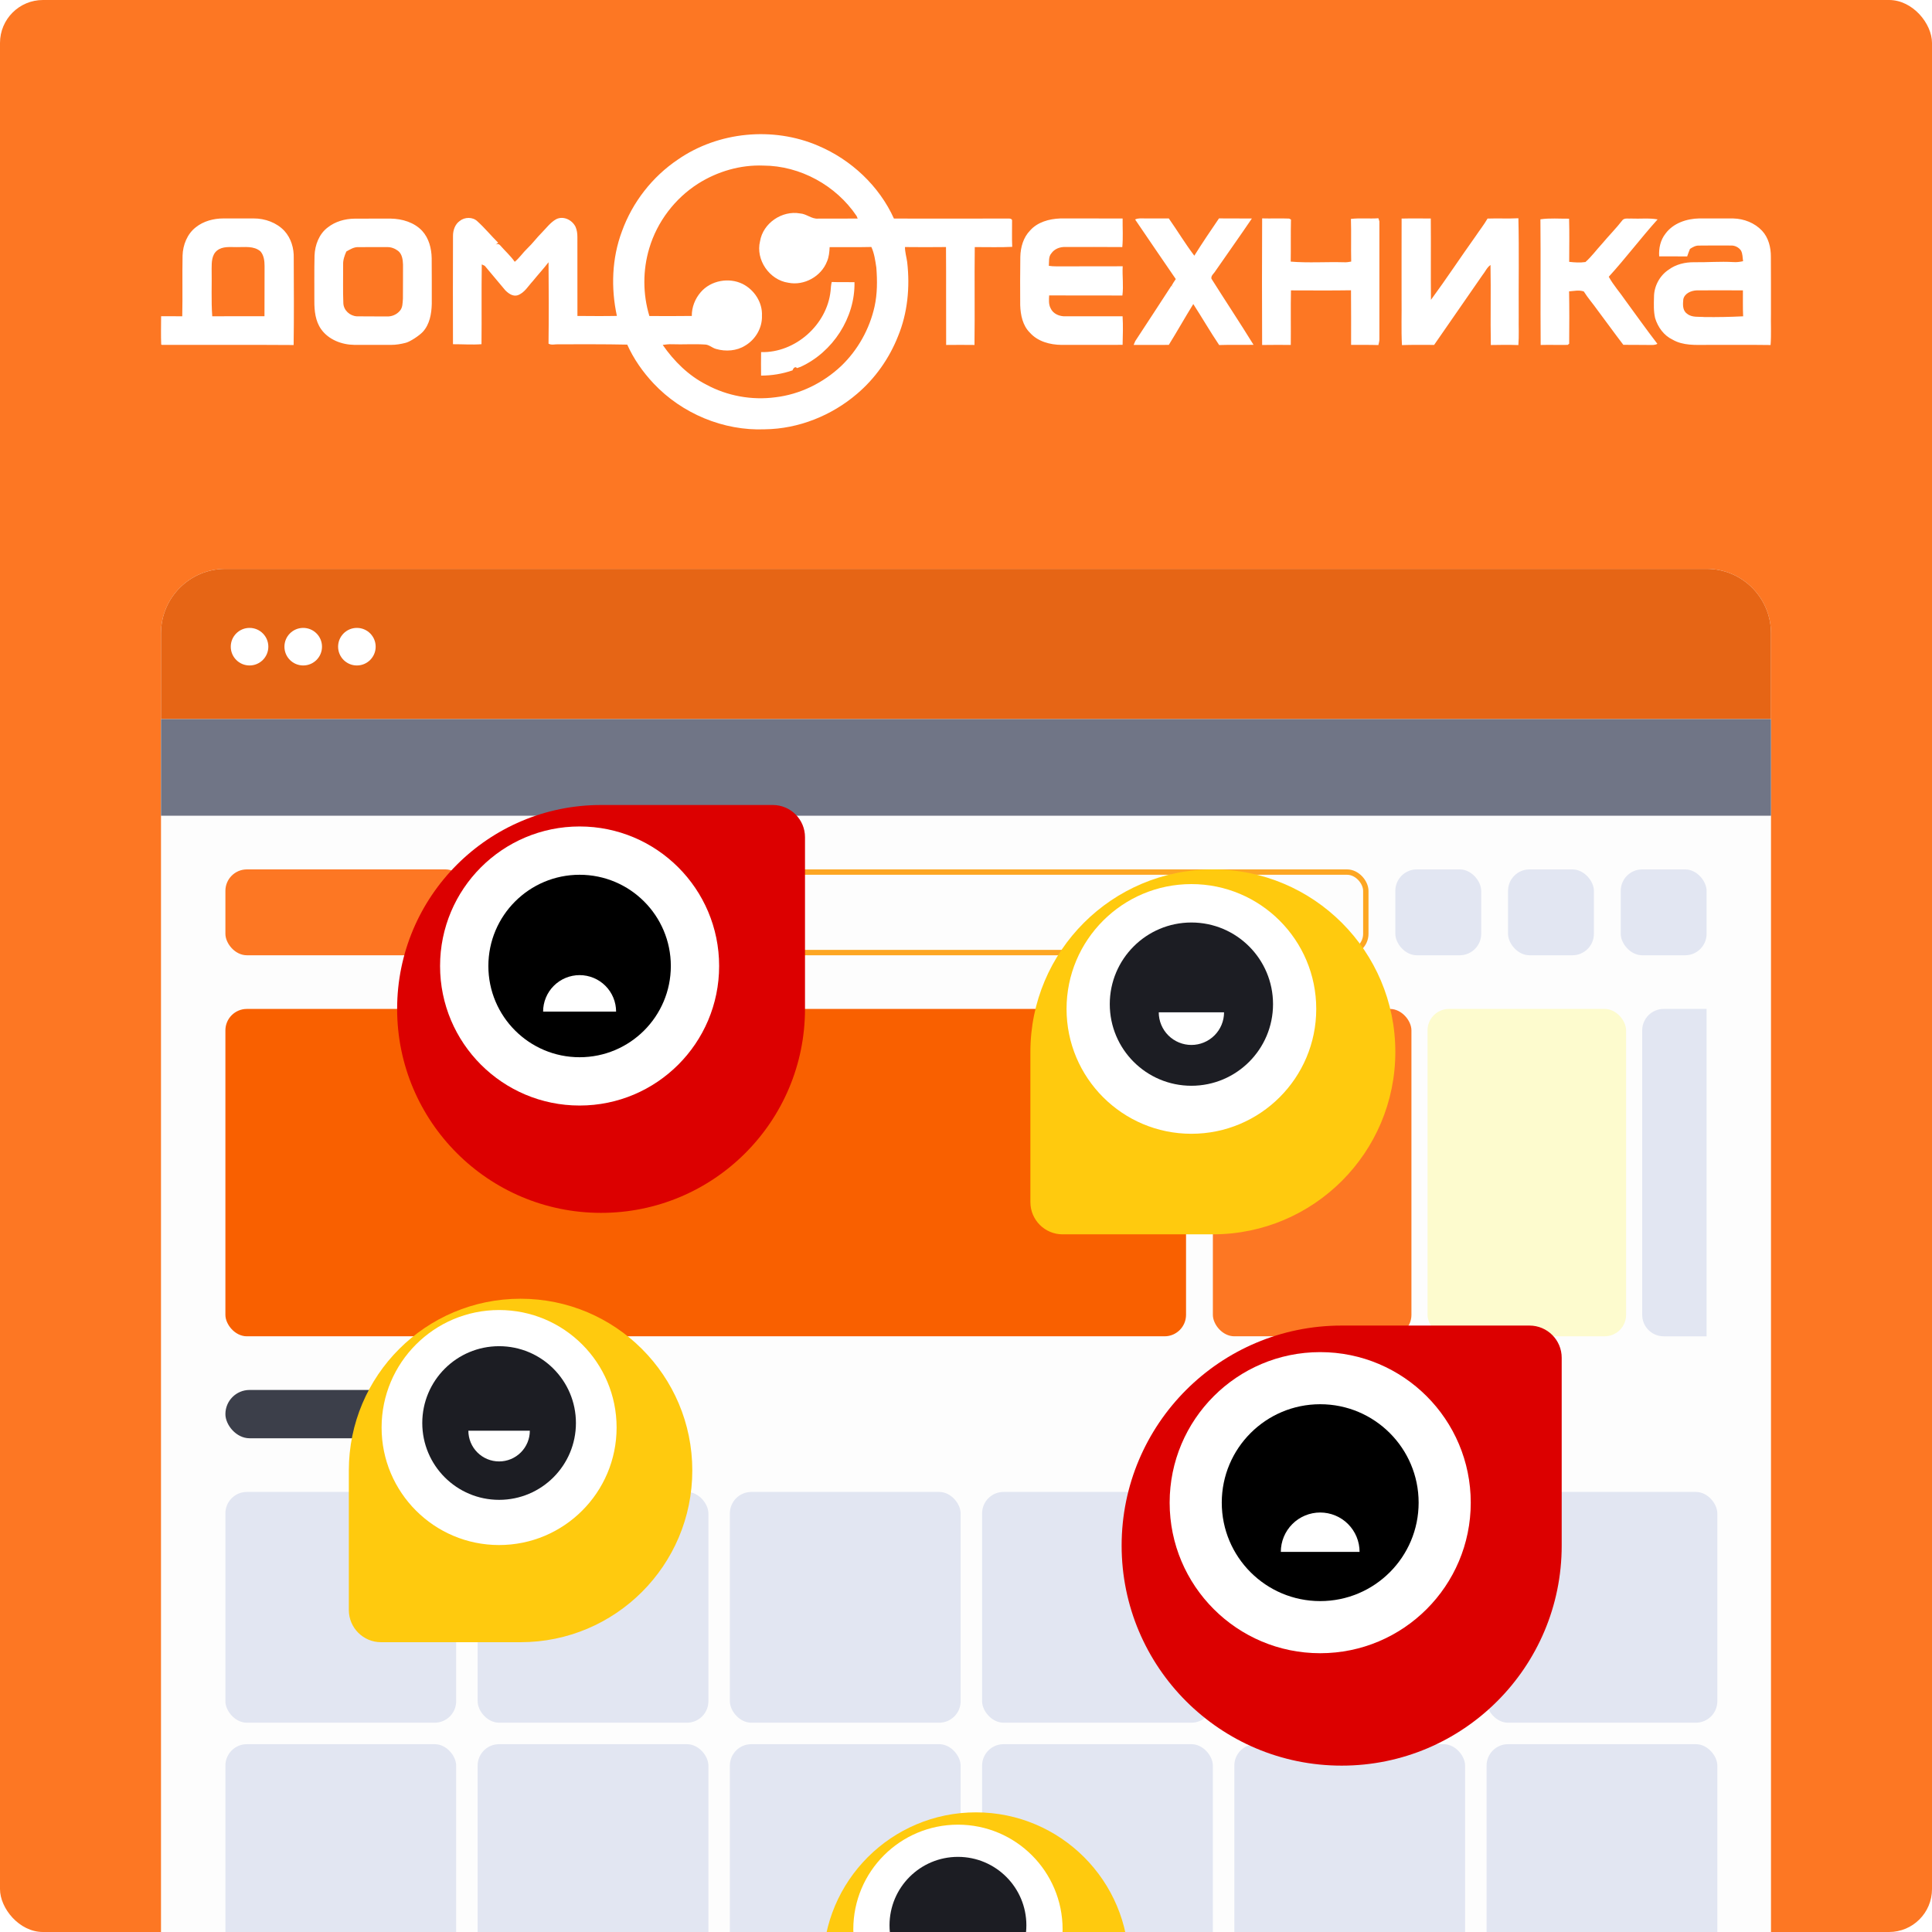<svg width="360" height="360" viewBox="0 0 360 360" fill="none" xmlns="http://www.w3.org/2000/svg">
<g clip-path="url(#clip0_3957_996)">
<rect width="360" height="360" rx="8" fill="#FD7723"/>
<path d="M126.303 29.736C133.839 24.514 144.052 23.542 152.462 27.161C158.595 29.76 163.817 34.636 166.572 40.725C173.57 40.74 180.567 40.745 187.562 40.721C187.908 40.755 188.369 40.618 188.583 40.991C188.6 42.657 188.532 44.328 188.612 45.996C186.289 46.118 183.958 46.025 181.632 46.04C181.556 52.119 181.661 58.199 181.58 64.278C179.819 64.246 178.059 64.271 176.3 64.278C176.266 58.196 176.319 52.115 176.273 46.033C173.725 46.074 171.175 46.05 168.628 46.033C168.623 46.987 168.913 47.898 169.042 48.836C169.578 53.496 169.127 58.318 167.327 62.673C165.7 66.782 163.082 70.504 159.711 73.371C154.959 77.445 148.792 79.92 142.513 79.993C134.811 80.31 127.071 77.065 121.795 71.461C119.788 69.33 118.078 66.887 116.877 64.215C112.588 64.122 108.301 64.154 104.015 64.154C103.415 64.127 102.76 64.354 102.21 64.035C102.271 58.978 102.263 53.919 102.212 48.865C101.292 50.069 100.252 51.177 99.302 52.358C98.42 53.298 97.736 54.57 96.457 55.02C95.565 55.291 94.745 54.687 94.153 54.09C92.867 52.59 91.627 51.045 90.343 49.547C90.2 49.477 89.915 49.336 89.773 49.265C89.693 54.221 89.773 59.18 89.72 64.137C87.951 64.269 86.176 64.132 84.405 64.139C84.393 57.419 84.381 50.699 84.41 43.982C84.4 42.937 84.773 41.807 85.652 41.183C86.575 40.419 88.098 40.389 88.967 41.249C90.341 42.489 91.513 43.931 92.828 45.229C92.713 45.314 92.484 45.485 92.37 45.57C92.696 45.402 92.974 45.451 93.198 45.711C94.097 46.744 95.127 47.66 95.916 48.783C96.812 48.047 97.448 47.058 98.288 46.264C99.246 45.358 100.018 44.282 100.953 43.356C101.81 42.486 102.556 41.449 103.64 40.842C104.994 40.17 106.614 40.984 107.244 42.265C107.51 42.869 107.59 43.536 107.588 44.194C107.595 49.087 107.585 53.98 107.595 58.873C110.045 58.888 112.498 58.917 114.948 58.866C113.816 53.656 114.008 48.11 115.893 43.095C117.842 37.7 121.539 32.941 126.303 29.736ZM130.105 34.205C125.758 36.967 122.453 41.317 120.984 46.252C119.754 50.349 119.761 54.794 121.003 58.886C123.636 58.893 126.272 58.915 128.907 58.873C128.89 57.249 129.511 55.661 130.573 54.441C132.453 52.253 135.832 51.64 138.396 52.916C140.559 54.012 142.099 56.362 141.977 58.82C142.069 61.071 140.774 63.272 138.847 64.402C137.256 65.401 135.225 65.54 133.447 65.026C132.699 64.836 132.117 64.191 131.313 64.195C129.277 64.066 127.234 64.222 125.195 64.144C124.62 64.118 124.053 64.193 123.488 64.269C125.59 67.303 128.288 69.978 131.601 71.663C135.5 73.782 140.084 74.613 144.481 74.028C149.062 73.492 153.395 71.351 156.742 68.197C159.84 65.231 162.022 61.324 162.957 57.139C163.486 54.748 163.484 52.275 163.291 49.844C163.091 48.549 162.921 47.224 162.366 46.021C159.774 46.084 157.18 46.033 154.589 46.052C154.55 46.963 154.464 47.889 154.094 48.734C153.01 51.52 149.824 53.284 146.887 52.682C143.375 52.18 140.766 48.405 141.624 44.942C142.181 41.571 145.735 39.164 149.077 39.771C150.29 39.841 151.24 40.852 152.479 40.735C154.925 40.728 157.373 40.747 159.818 40.721C159.764 40.599 159.66 40.358 159.606 40.236C155.787 34.558 149.106 30.878 142.24 30.854C137.977 30.686 133.7 31.938 130.105 34.205ZM227.142 40.691C229.183 40.733 231.224 40.682 233.267 40.716C231.041 44.004 228.73 47.238 226.474 50.507C226.216 50.965 225.602 51.352 225.734 51.932C228.328 56.051 231.027 60.108 233.579 64.251C231.446 64.295 229.31 64.222 227.176 64.295C225.493 61.796 223.988 59.183 222.351 56.655C220.794 59.171 219.348 61.752 217.789 64.266C215.604 64.264 213.417 64.264 211.235 64.276C211.31 64.096 211.466 63.735 211.541 63.555C213.792 60.138 216.018 56.706 218.252 53.279C218.364 53.296 218.588 53.332 218.7 53.349L218.305 53.245C218.546 52.819 218.805 52.402 219.09 52C216.552 48.308 214.031 44.603 211.512 40.896C212.094 40.611 212.745 40.706 213.371 40.703C214.844 40.716 216.32 40.703 217.794 40.708C219.404 43 220.848 45.414 222.543 47.645C224.019 45.29 225.573 42.986 227.142 40.691ZM36.486 42.348C37.928 41.191 39.825 40.701 41.655 40.703C43.52 40.711 45.389 40.708 47.257 40.703C49.373 40.696 51.548 41.471 53.007 43.037C54.252 44.406 54.79 46.284 54.734 48.108C54.754 53.503 54.793 58.898 54.715 64.29C46.528 64.227 38.34 64.29 30.156 64.259L30.039 64.193C29.961 62.442 30.024 60.683 30.022 58.929C31.335 58.927 32.648 58.915 33.96 58.939C34.046 55.169 33.943 51.398 34.019 47.628C34.077 45.638 34.883 43.592 36.486 42.348ZM40.464 46.673C39.45 47.462 39.438 48.88 39.436 50.047C39.494 53.011 39.334 55.977 39.548 58.934C42.792 58.915 46.036 58.932 49.281 58.92C49.315 55.802 49.269 52.682 49.298 49.564C49.295 48.619 49.176 47.567 48.528 46.832C47.286 45.772 45.591 46.074 44.09 46.047C42.87 46.055 41.492 45.86 40.464 46.673ZM61.089 42.367C62.477 41.273 64.265 40.769 66.016 40.747C68.286 40.725 70.556 40.742 72.826 40.735C74.95 40.772 77.186 41.432 78.669 43.022C79.924 44.396 80.401 46.284 80.438 48.103C80.472 50.943 80.445 53.785 80.455 56.625C80.408 58.462 80.072 60.44 78.781 61.84C78.165 62.503 76.501 63.628 75.644 63.867C74.728 64.108 73.783 64.269 72.836 64.264C70.561 64.261 68.286 64.273 66.014 64.261C63.678 64.234 61.215 63.294 59.834 61.336C58.767 59.831 58.568 57.914 58.575 56.119C58.59 53.284 58.539 50.446 58.609 47.611C58.687 45.638 59.462 43.573 61.089 42.367ZM64.535 46.866C64.197 47.635 63.904 48.444 63.938 49.297C63.953 51.705 63.88 54.117 63.977 56.521C64.046 57.836 65.198 58.861 66.481 58.942C68.354 58.981 70.232 58.939 72.108 58.964C72.984 59.003 73.871 58.635 74.453 57.975C75.062 57.363 75.011 56.428 75.079 55.634C75.101 53.527 75.086 51.418 75.096 49.311C75.064 48.41 74.943 47.365 74.19 46.756C73.603 46.306 72.863 46.013 72.115 46.045C70.325 46.055 68.534 46.05 66.744 46.047C65.928 46.025 65.217 46.483 64.535 46.866ZM191.937 42.956C193.323 41.376 195.503 40.784 197.539 40.708C201.419 40.716 205.301 40.691 209.184 40.718C209.162 42.491 209.291 44.272 209.123 46.038C205.584 45.999 202.045 46.03 198.506 46.021C197.514 45.991 196.489 46.364 195.909 47.202C195.342 47.845 195.505 48.748 195.437 49.535C195.887 49.596 196.343 49.638 196.803 49.63C200.934 49.613 205.065 49.642 209.196 49.616C209.098 51.433 209.379 53.257 209.142 55.064C204.592 55.035 200.043 55.067 195.493 55.05C195.456 55.846 195.374 56.701 195.763 57.434C196.219 58.486 197.432 58.978 198.523 58.939C202.074 58.927 205.625 58.939 209.176 58.932C209.284 60.708 209.225 62.478 209.181 64.256C205.384 64.281 201.587 64.256 197.792 64.266C195.661 64.244 193.374 63.642 191.915 61.998C190.558 60.673 190.161 58.686 190.1 56.859C190.088 53.854 190.071 50.848 190.122 47.842C190.164 46.081 190.678 44.242 191.937 42.956ZM235.182 40.694C236.86 40.747 238.543 40.655 240.219 40.73C240.304 40.774 240.472 40.864 240.555 40.908C240.489 43.522 240.552 46.135 240.506 48.748C243.799 49.021 247.112 48.773 250.41 48.868C250.867 48.897 251.323 48.829 251.776 48.741C251.715 46.091 251.808 43.439 251.725 40.791C253.422 40.594 255.142 40.791 256.849 40.669C256.896 40.818 256.983 41.113 257.03 41.261C257.027 48.576 257.022 55.89 257.03 63.202C257.032 63.577 256.927 63.937 256.84 64.298C255.144 64.244 253.449 64.269 251.756 64.266C251.752 60.876 251.778 57.483 251.739 54.09C248.01 54.151 244.281 54.114 240.552 54.109C240.482 57.495 240.555 60.885 240.518 64.273C238.738 64.266 236.957 64.251 235.179 64.283C235.15 56.421 235.14 48.556 235.182 40.694ZM261.17 40.728C262.98 40.682 264.795 40.711 266.607 40.716C266.653 45.767 266.585 50.819 266.638 55.87C269.495 51.986 272.145 47.952 274.949 44.028C275.684 42.922 276.517 41.882 277.182 40.728C279.097 40.66 281.016 40.767 282.93 40.669C283.074 46.79 282.952 52.918 282.991 59.044C282.955 60.795 283.069 62.551 282.926 64.3C281.216 64.237 279.503 64.259 277.794 64.29C277.703 59.319 277.828 54.343 277.733 49.372C277.056 49.849 276.744 50.648 276.232 51.269C273.234 55.605 270.238 59.94 267.228 64.269C265.228 64.278 263.228 64.23 261.231 64.305C261.08 61.424 261.202 58.535 261.163 55.649C261.165 50.675 261.153 45.702 261.17 40.728ZM287.035 40.864C288.798 40.606 290.598 40.769 292.376 40.75C292.454 43.429 292.4 46.111 292.395 48.79C293.394 48.907 294.434 48.97 295.425 48.826C296.551 47.823 297.442 46.595 298.46 45.487C299.741 43.955 301.156 42.538 302.382 40.957C302.815 40.592 303.443 40.772 303.97 40.725C305.601 40.803 307.253 40.592 308.87 40.881C305.743 44.359 302.92 48.113 299.771 51.569C300.645 53.162 301.885 54.521 302.903 56.024C304.871 58.71 306.797 61.428 308.829 64.066C308.39 64.327 307.871 64.281 307.389 64.281C305.752 64.249 304.118 64.278 302.486 64.254C300.85 62.123 299.288 59.935 297.673 57.79C296.845 56.611 295.881 55.529 295.116 54.307C294.222 53.997 293.284 54.231 292.376 54.29C292.434 57.539 292.42 60.795 292.393 64.044C292.325 64.1 292.188 64.208 292.12 64.264C290.44 64.3 288.759 64.234 287.081 64.281C287.017 56.477 287.11 48.668 287.035 40.864ZM310.344 43.529C311.788 41.568 314.299 40.74 316.657 40.701C318.764 40.701 320.873 40.696 322.982 40.708C324.965 40.757 326.96 41.532 328.331 42.993C329.544 44.286 329.987 46.123 329.977 47.859C330.007 51.345 329.982 54.83 329.992 58.318C329.948 60.308 330.075 62.303 329.921 64.29C325.981 64.232 322.04 64.281 318.099 64.266C315.934 64.273 313.62 64.422 311.674 63.294C310.044 62.527 308.929 60.973 308.41 59.283C308.11 58.009 308.164 56.689 308.198 55.391C308.181 53.364 309.25 51.352 310.945 50.242C312.295 49.24 314.014 48.846 315.673 48.863C318.106 48.9 320.537 48.688 322.97 48.834C323.581 48.88 324.198 48.802 324.799 48.671C324.692 48.006 324.734 47.292 324.407 46.688C323.988 46.072 323.24 45.711 322.502 45.75C320.542 45.745 318.581 45.726 316.625 45.76C315.98 45.723 315.42 46.042 314.903 46.381C314.713 46.841 314.538 47.304 314.38 47.777C312.641 47.752 310.904 47.796 309.165 47.767C309.065 46.271 309.396 44.722 310.344 43.529ZM313.659 55.766C313.568 56.672 313.488 57.85 314.341 58.44C315.259 59.217 316.521 58.973 317.626 59.078C320.021 59.105 322.42 59.061 324.809 58.939C324.731 57.329 324.78 55.719 324.768 54.107C321.901 54.092 319.034 54.09 316.17 54.107C315.139 54.141 313.895 54.655 313.659 55.766ZM154.978 52.546C156.393 52.597 157.806 52.555 159.221 52.577C159.353 59.207 155.178 65.62 149.172 68.36C148.952 68.446 148.728 68.524 148.504 68.592C148.185 68.163 147.774 68.667 147.686 69.006C145.801 69.666 143.811 69.983 141.816 69.99C141.801 68.531 141.799 67.072 141.818 65.611C148.18 65.783 154.099 60.525 154.766 54.212C154.805 53.651 154.854 53.091 154.978 52.546Z" fill="white"/>
<path d="M30 118C30 111.373 35.373 106 42 106H318C324.627 106 330 111.373 330 118V369H30V118Z" fill="#FDFDFD"/>
<path d="M30 118C30 111.373 35.373 106 42 106H318C324.627 106 330 111.373 330 118V134H30V118Z" fill="#E66515"/>
<circle cx="46.5" cy="120.5" r="3.5" fill="white"/>
<circle cx="56.5" cy="120.5" r="3.5" fill="white"/>
<circle cx="66.5" cy="120.5" r="3.5" fill="white"/>
<rect x="30" y="134" width="300" height="18" fill="#707586"/>
<rect x="42" y="162" width="45" height="16" rx="4" fill="#FD7723"/>
<rect x="42" y="259" width="63" height="9" rx="4.5" fill="#3C3F4A"/>
<rect x="42" y="188" width="179" height="61" rx="4" fill="#F96000"/>
<rect x="226" y="188" width="37" height="61" rx="4" fill="#FD7723"/>
<rect x="266" y="188" width="37" height="61" rx="4" fill="#FDFBCE"/>
<path d="M306 192C306 189.791 307.791 188 310 188H318V249H310C307.791 249 306 247.209 306 245V192Z" fill="#E2E6F2"/>
<rect x="92" y="162" width="45" height="16" rx="4" fill="#FDA623"/>
<rect x="260" y="162" width="16" height="16" rx="4" fill="#E2E6F2"/>
<rect x="42" y="278" width="43" height="43" rx="4" fill="#E2E6F2"/>
<rect x="42" y="325" width="43" height="43" rx="4" fill="#E2E6F2"/>
<rect x="89" y="278" width="43" height="43" rx="4" fill="#E2E6F2"/>
<rect x="89" y="325" width="43" height="43" rx="4" fill="#E2E6F2"/>
<rect x="136" y="278" width="43" height="43" rx="4" fill="#E2E6F2"/>
<rect x="136" y="325" width="43" height="43" rx="4" fill="#E2E6F2"/>
<rect x="183" y="278" width="43" height="43" rx="4" fill="#E2E6F2"/>
<rect x="183" y="325" width="43" height="43" rx="4" fill="#E2E6F2"/>
<rect x="230" y="278" width="43" height="43" rx="4" fill="#E2E6F2"/>
<rect x="230" y="325" width="43" height="43" rx="4" fill="#E2E6F2"/>
<rect x="277" y="278" width="43" height="43" rx="4" fill="#E2E6F2"/>
<rect x="277" y="325" width="43" height="43" rx="4" fill="#E2E6F2"/>
<rect x="281" y="162" width="16" height="16" rx="4" fill="#E2E6F2"/>
<rect x="302" y="162" width="16" height="16" rx="4" fill="#E2E6F2"/>
<rect x="142.5" y="162.5" width="112" height="15" rx="3.5" stroke="#FDA623"/>
<g filter="url(#filter0_d_3957_996)">
<path d="M188 188C188 169.222 203.222 154 222 154C240.778 154 256 169.222 256 188C256 206.778 240.778 222 222 222H194C190.686 222 188 219.314 188 216V188Z" fill="#FFCA0E"/>
</g>
<circle cx="222" cy="188" r="23.263" fill="white"/>
<path fill-rule="evenodd" clip-rule="evenodd" d="M222 202.316C230.401 202.316 237.211 195.506 237.211 187.105C237.211 178.705 230.401 171.895 222 171.895C213.6 171.895 206.79 178.705 206.79 187.105C206.79 195.506 213.6 202.316 222 202.316ZM227.621 190.955C227.927 190.217 228.084 189.425 228.084 188.626H215.916C215.916 189.425 216.073 190.217 216.379 190.955C216.685 191.693 217.133 192.364 217.698 192.929C218.263 193.494 218.933 193.942 219.672 194.248C220.41 194.553 221.201 194.711 222 194.711C222.799 194.711 223.59 194.553 224.328 194.248C225.066 193.942 225.737 193.494 226.302 192.929C226.867 192.364 227.315 191.693 227.621 190.955Z" fill="#1C1D23"/>
<g filter="url(#filter1_d_3957_996)">
<path d="M207 359.5C207 343.76 194.24 331 178.5 331C162.76 331 150 343.76 150 359.5C150 375.24 162.76 388 178.5 388H201.971C204.748 388 207 385.748 207 382.971V359.5Z" fill="#FFCA0E"/>
</g>
<circle cx="19.5" cy="19.5" r="19.5" transform="matrix(-1 0 0 1 198 340)" fill="white"/>
<path fill-rule="evenodd" clip-rule="evenodd" d="M178.5 371.5C171.458 371.5 165.75 365.792 165.75 358.75C165.75 351.708 171.458 346 178.5 346C185.542 346 191.25 351.708 191.25 358.75C191.25 365.792 185.542 371.5 178.5 371.5ZM173.788 361.977C173.532 361.358 173.4 360.695 173.4 360.026H183.6C183.6 360.695 183.468 361.358 183.212 361.977C182.956 362.596 182.58 363.158 182.106 363.632C181.633 364.105 181.07 364.481 180.452 364.737C179.833 364.994 179.17 365.126 178.5 365.126C177.83 365.126 177.167 364.994 176.548 364.737C175.93 364.481 175.367 364.105 174.894 363.632C174.42 363.158 174.045 362.596 173.788 361.977Z" fill="#1C1D23"/>
<g filter="url(#filter2_d_3957_996)">
<path d="M61 266C61 248.327 75.327 234 93 234C110.673 234 125 248.327 125 266C125 283.673 110.673 298 93 298H67C63.686 298 61 295.314 61 292V266Z" fill="#FFCA0E"/>
</g>
<circle cx="93" cy="266" r="21.895" fill="white"/>
<path fill-rule="evenodd" clip-rule="evenodd" d="M93 279.474C100.906 279.474 107.316 273.065 107.316 265.159C107.316 257.252 100.906 250.843 93 250.843C85.094 250.843 78.684 257.252 78.684 265.159C78.684 273.065 85.094 279.474 93 279.474ZM98.29 268.782C98.578 268.087 98.726 267.342 98.726 266.59L87.273 266.59C87.273 267.342 87.422 268.087 87.709 268.782C87.997 269.476 88.419 270.108 88.951 270.639C89.483 271.171 90.114 271.593 90.808 271.881C91.503 272.169 92.248 272.317 93 272.317C93.752 272.317 94.496 272.169 95.191 271.881C95.886 271.593 96.517 271.171 97.049 270.639C97.581 270.108 98.002 269.476 98.29 268.782Z" fill="#1C1D23"/>
<g filter="url(#filter3_d_3957_996)">
<path d="M146 180C146 200.987 128.987 218 108 218C87.013 218 70 200.987 70 180C70 159.013 87.013 142 108 142L140 142C143.314 142 146 144.686 146 148L146 180Z" fill="#DC0000"/>
</g>
<circle cx="108" cy="180" r="26" fill="white"/>
<path fill-rule="evenodd" clip-rule="evenodd" d="M108 197C117.389 197 125 189.389 125 180C125 170.611 117.389 163 108 163C98.611 163 91 170.611 91 180C91 189.389 98.611 197 108 197ZM101.718 185.898C101.376 186.723 101.2 187.607 101.2 188.5L114.8 188.5C114.8 187.607 114.624 186.723 114.282 185.898C113.941 185.073 113.44 184.323 112.808 183.692C112.177 183.06 111.427 182.559 110.602 182.218C109.777 181.876 108.893 181.7 108 181.7C107.107 181.7 106.223 181.876 105.398 182.218C104.573 182.559 103.823 183.06 103.192 183.692C102.56 184.323 102.059 185.073 101.718 185.898Z" fill="black"/>
<g filter="url(#filter4_d_3957_996)">
<path d="M287 280C287 302.644 268.644 321 246 321C223.356 321 205 302.644 205 280C205 257.356 223.356 239 246 239L281 239C284.314 239 287 241.686 287 245L287 280Z" fill="#DC0000"/>
</g>
<circle cx="246" cy="280" r="28.053" fill="white"/>
<path fill-rule="evenodd" clip-rule="evenodd" d="M246 298.341C256.13 298.341 264.342 290.129 264.342 279.999C264.342 269.869 256.13 261.657 246 261.657C235.87 261.657 227.658 269.869 227.658 279.999C227.658 290.129 235.87 298.341 246 298.341ZM239.221 286.363C238.853 287.253 238.663 288.207 238.663 289.171H253.337C253.337 288.207 253.147 287.253 252.778 286.363C252.409 285.473 251.869 284.664 251.188 283.983C250.506 283.301 249.698 282.761 248.807 282.392C247.917 282.024 246.963 281.834 246 281.834C245.036 281.834 244.082 282.024 243.192 282.392C242.302 282.761 241.493 283.301 240.812 283.983C240.131 284.664 239.59 285.473 239.221 286.363Z" fill="black"/>
</g>
<defs>
<filter id="filter0_d_3957_996" x="185.1" y="154" width="81.8" height="82.9" filterUnits="userSpaceOnUse" color-interpolation-filters="sRGB">
<feFlood flood-opacity="0" result="BackgroundImageFix"/>
<feColorMatrix in="SourceAlpha" type="matrix" values="0 0 0 0 0 0 0 0 0 0 0 0 0 0 0 0 0 0 127 0" result="hardAlpha"/>
<feOffset dx="4" dy="8"/>
<feGaussianBlur stdDeviation="3.45"/>
<feComposite in2="hardAlpha" operator="out"/>
<feColorMatrix type="matrix" values="0 0 0 0 1 0 0 0 0 0.792 0 0 0 0 0.055 0 0 0 0.6 0"/>
<feBlend mode="multiply" in2="BackgroundImageFix" result="effect1_dropShadow_3957_996"/>
<feBlend mode="normal" in="SourceGraphic" in2="effect1_dropShadow_3957_996" result="shape"/>
</filter>
<filter id="filter1_d_3957_996" x="147.569" y="331" width="68.568" height="69.49" filterUnits="userSpaceOnUse" color-interpolation-filters="sRGB">
<feFlood flood-opacity="0" result="BackgroundImageFix"/>
<feColorMatrix in="SourceAlpha" type="matrix" values="0 0 0 0 0 0 0 0 0 0 0 0 0 0 0 0 0 0 127 0" result="hardAlpha"/>
<feOffset dx="3.353" dy="6.706"/>
<feGaussianBlur stdDeviation="2.892"/>
<feComposite in2="hardAlpha" operator="out"/>
<feColorMatrix type="matrix" values="0 0 0 0 1 0 0 0 0 0.792 0 0 0 0 0.055 0 0 0 0.6 0"/>
<feBlend mode="multiply" in2="BackgroundImageFix" result="effect1_dropShadow_3957_996"/>
<feBlend mode="normal" in="SourceGraphic" in2="effect1_dropShadow_3957_996" result="shape"/>
</filter>
<filter id="filter2_d_3957_996" x="58.1" y="234" width="77.8" height="78.9" filterUnits="userSpaceOnUse" color-interpolation-filters="sRGB">
<feFlood flood-opacity="0" result="BackgroundImageFix"/>
<feColorMatrix in="SourceAlpha" type="matrix" values="0 0 0 0 0 0 0 0 0 0 0 0 0 0 0 0 0 0 127 0" result="hardAlpha"/>
<feOffset dx="4" dy="8"/>
<feGaussianBlur stdDeviation="3.45"/>
<feComposite in2="hardAlpha" operator="out"/>
<feColorMatrix type="matrix" values="0 0 0 0 1 0 0 0 0 0.792 0 0 0 0 0.055 0 0 0 0.6 0"/>
<feBlend mode="multiply" in2="BackgroundImageFix" result="effect1_dropShadow_3957_996"/>
<feBlend mode="normal" in="SourceGraphic" in2="effect1_dropShadow_3957_996" result="shape"/>
</filter>
<filter id="filter3_d_3957_996" x="67.1" y="142" width="89.8" height="90.9" filterUnits="userSpaceOnUse" color-interpolation-filters="sRGB">
<feFlood flood-opacity="0" result="BackgroundImageFix"/>
<feColorMatrix in="SourceAlpha" type="matrix" values="0 0 0 0 0 0 0 0 0 0 0 0 0 0 0 0 0 0 127 0" result="hardAlpha"/>
<feOffset dx="4" dy="8"/>
<feGaussianBlur stdDeviation="3.45"/>
<feComposite in2="hardAlpha" operator="out"/>
<feColorMatrix type="matrix" values="0 0 0 0 0.863 0 0 0 0 0 0 0 0 0 0 0 0 0 0.4 0"/>
<feBlend mode="multiply" in2="BackgroundImageFix" result="effect1_dropShadow_3957_996"/>
<feBlend mode="normal" in="SourceGraphic" in2="effect1_dropShadow_3957_996" result="shape"/>
</filter>
<filter id="filter4_d_3957_996" x="202.1" y="239" width="95.8" height="96.9" filterUnits="userSpaceOnUse" color-interpolation-filters="sRGB">
<feFlood flood-opacity="0" result="BackgroundImageFix"/>
<feColorMatrix in="SourceAlpha" type="matrix" values="0 0 0 0 0 0 0 0 0 0 0 0 0 0 0 0 0 0 127 0" result="hardAlpha"/>
<feOffset dx="4" dy="8"/>
<feGaussianBlur stdDeviation="3.45"/>
<feComposite in2="hardAlpha" operator="out"/>
<feColorMatrix type="matrix" values="0 0 0 0 0.863 0 0 0 0 0 0 0 0 0 0 0 0 0 0.4 0"/>
<feBlend mode="multiply" in2="BackgroundImageFix" result="effect1_dropShadow_3957_996"/>
<feBlend mode="normal" in="SourceGraphic" in2="effect1_dropShadow_3957_996" result="shape"/>
</filter>
<clipPath id="clip0_3957_996">
<rect width="360" height="360" rx="8" fill="white"/>
</clipPath>
</defs>
</svg>
